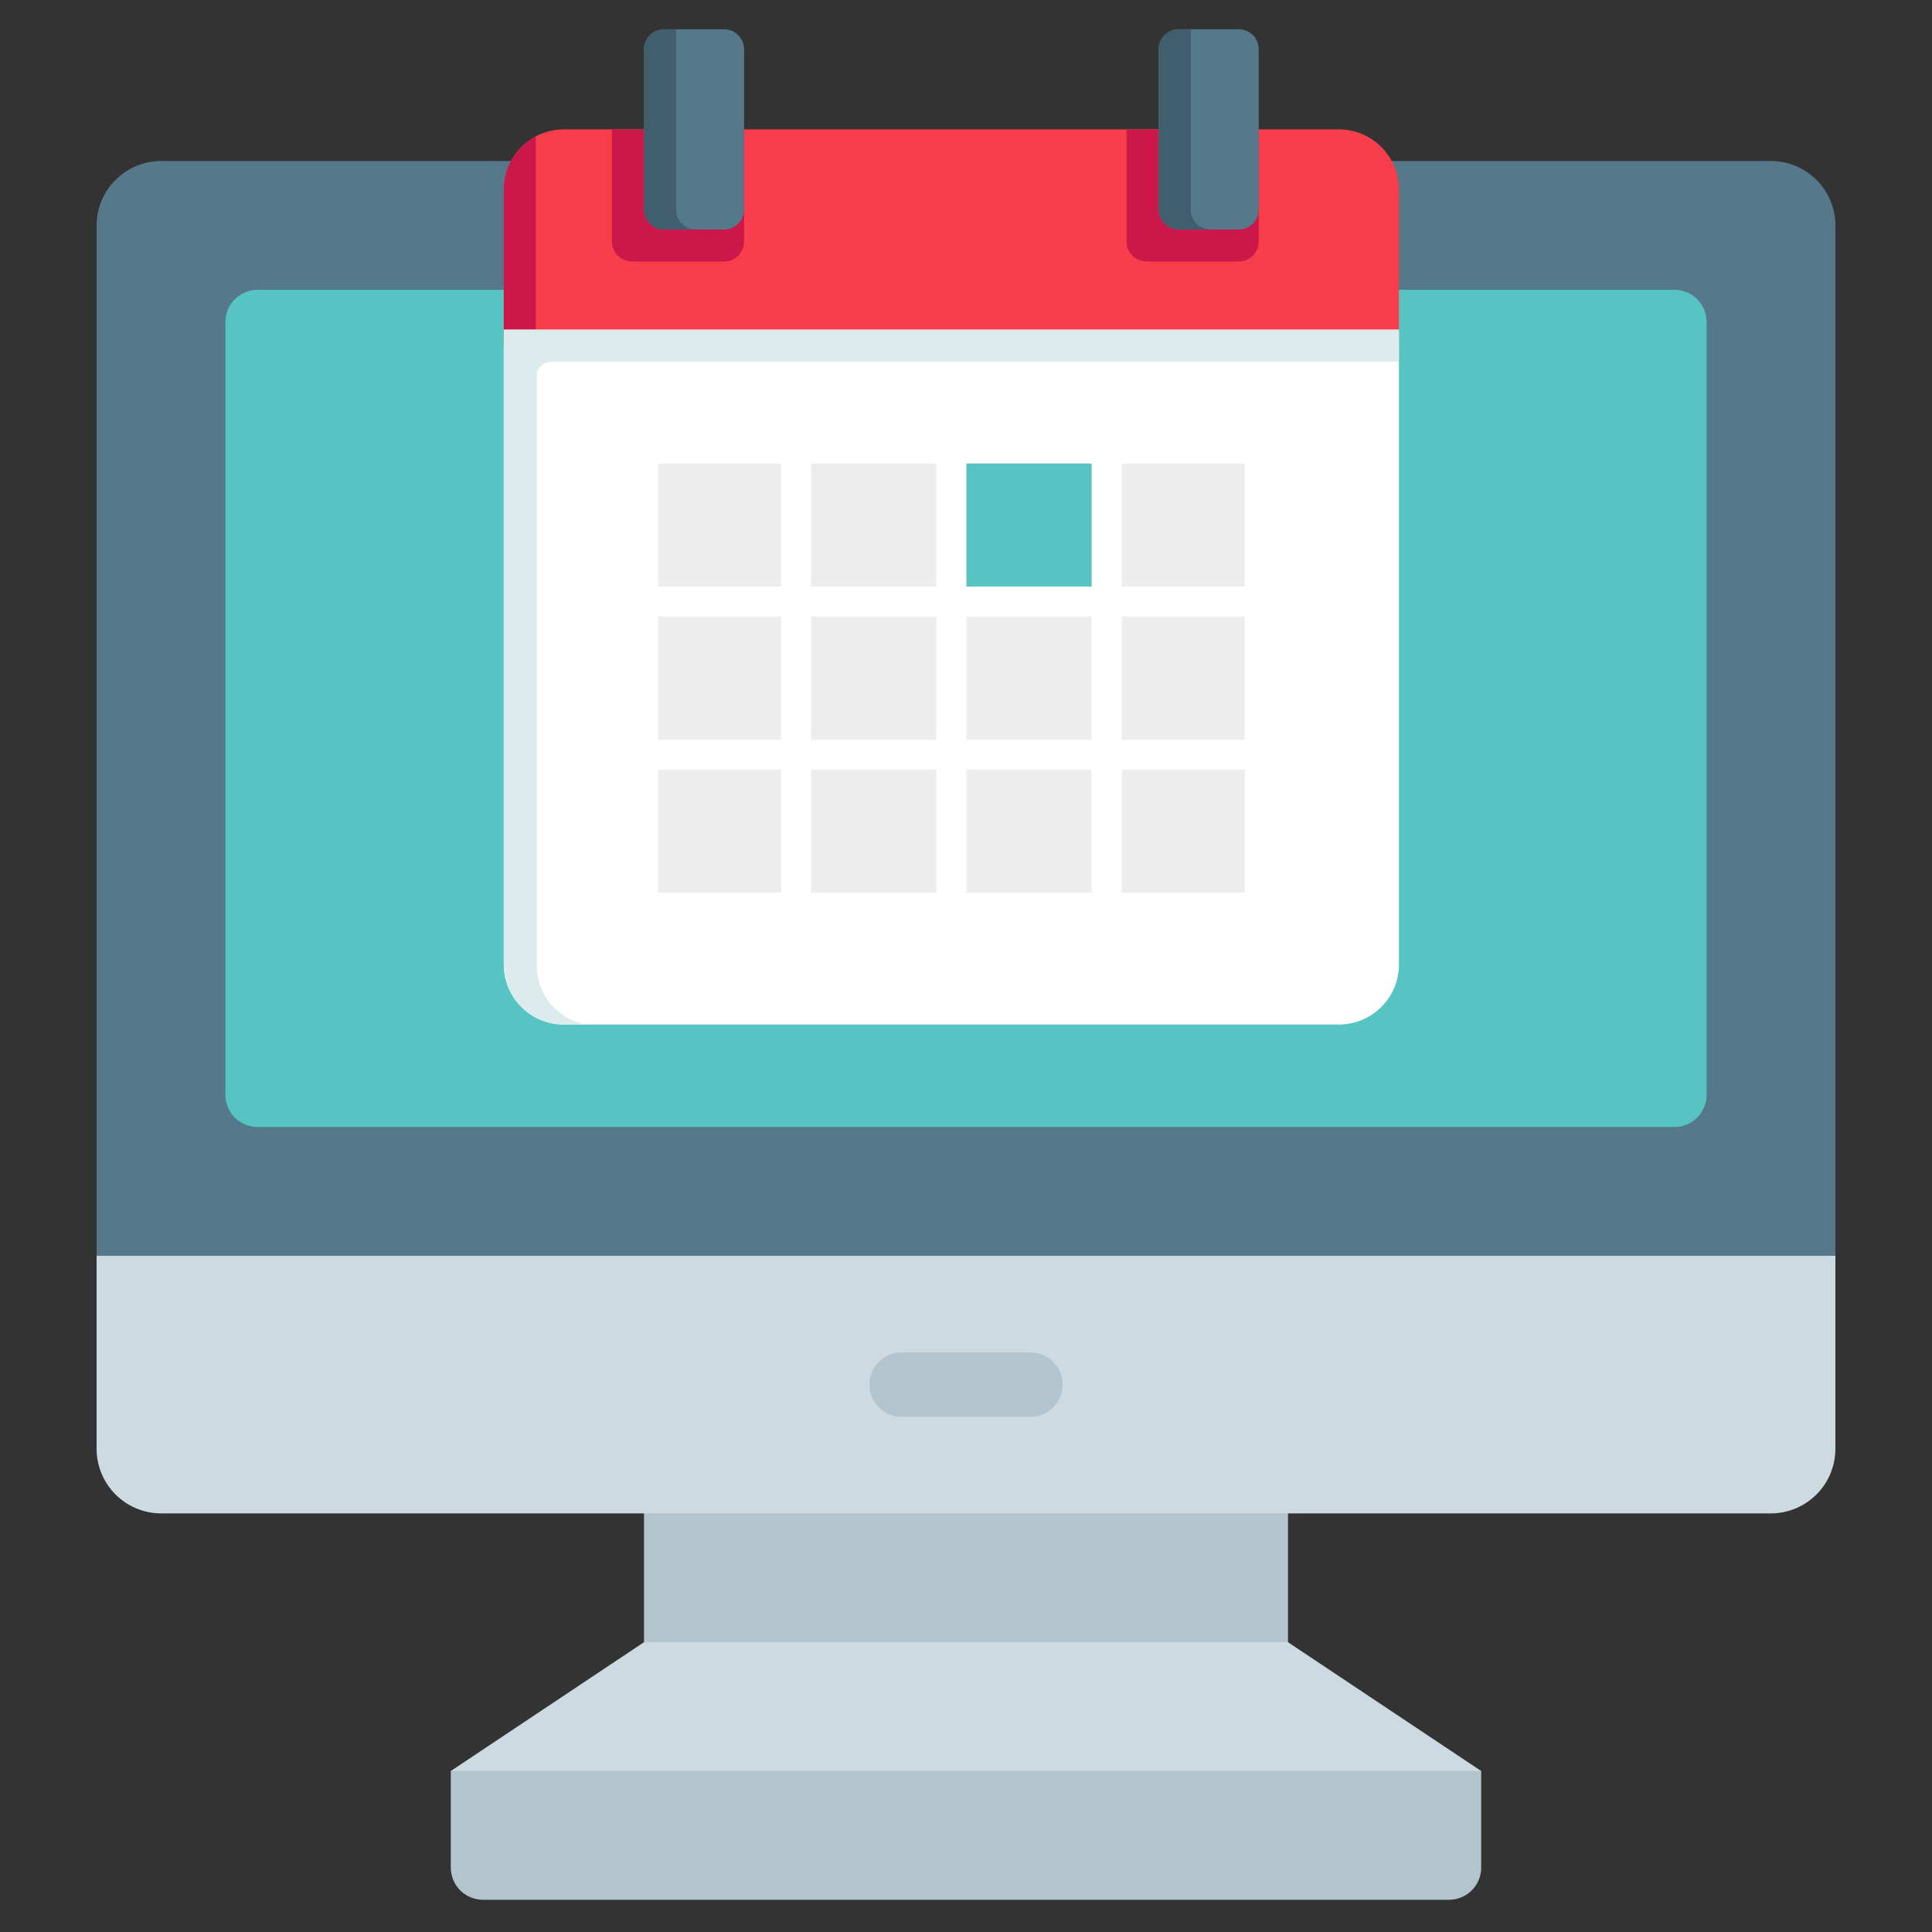 <svg width="66" height="66" viewBox="0 0 66 66" fill="none" xmlns="http://www.w3.org/2000/svg">
<rect x="0" y="0" width="66" height="66" fill="#333333" stroke="none"/>
<path d="M22 49.5H44V58.3H22V49.5Z" fill="#B2C4CC"/>
<path d="M50.6 60.5L49.5 61.6H16.5L15.4 60.5L22 56.1H44L50.6 60.5Z" fill="#CDDAE1"/>
<path d="M62.7 42.9V49.5C62.698 50.083 62.466 50.641 62.054 51.053C61.642 51.466 61.083 51.698 60.5 51.7H5.5C4.917 51.698 4.359 51.466 3.946 51.053C3.534 50.641 3.302 50.083 3.3 49.5V42.9L4.4 41.8H61.6L62.7 42.9Z" fill="#CDDAE1"/>
<path d="M62.7 7.7V42.9H3.3V7.7C3.302 7.117 3.534 6.558 3.946 6.146C4.359 5.734 4.917 5.502 5.5 5.5H60.5C61.083 5.502 61.642 5.734 62.054 6.146C62.466 6.558 62.698 7.117 62.7 7.7Z" fill="#56788B"/>
<path d="M58.3 37.4V11C58.3 10.392 57.808 9.9 57.2 9.9H8.8C8.193 9.9 7.7 10.392 7.7 11V37.4C7.7 38.007 8.193 38.5 8.8 38.5H57.2C57.808 38.5 58.3 38.007 58.3 37.4Z" fill="#57C4C4"/>
<path d="M50.6 60.5V63.8C50.6 64.092 50.484 64.371 50.278 64.578C50.071 64.784 49.792 64.9 49.5 64.9H16.5C16.208 64.9 15.928 64.784 15.722 64.578C15.516 64.371 15.4 64.092 15.4 63.8V60.5H50.6Z" fill="#B2C4CC"/>
<path d="M35.2 48.4H30.8C30.508 48.4 30.228 48.284 30.022 48.078C29.816 47.872 29.7 47.592 29.7 47.3C29.7 47.008 29.816 46.729 30.022 46.522C30.228 46.316 30.508 46.2 30.8 46.2H35.2C35.492 46.2 35.772 46.316 35.978 46.522C36.184 46.729 36.3 47.008 36.3 47.3C36.3 47.592 36.184 47.872 35.978 48.078C35.772 48.284 35.492 48.4 35.2 48.4Z" fill="#B2C4CC"/>
<path d="M47.79 6.473V11.74H17.21V6.473C17.21 5.685 17.654 5.001 18.305 4.658C18.591 4.506 18.916 4.42 19.262 4.42H45.737C46.525 4.42 47.209 4.864 47.552 5.515C47.704 5.801 47.79 6.127 47.79 6.473Z" fill="#F83D4B"/>
<path d="M25.419 4.42V8.251C25.419 8.629 25.113 8.935 24.735 8.935H21.588C21.211 8.935 20.904 8.629 20.904 8.251V4.42H25.419Z" fill="#CC174B"/>
<path d="M43.001 4.42V8.251C43.001 8.629 42.694 8.935 42.317 8.935H39.17C38.792 8.935 38.486 8.629 38.486 8.251V4.42H43.001Z" fill="#CC174B"/>
<path d="M18.305 4.658V11.741H17.21V6.473C17.21 5.686 17.654 5.002 18.305 4.658Z" fill="#CC174B"/>
<path d="M17.21 11.262V32.948C17.21 34.081 18.129 35 19.262 35H45.737C46.871 35 47.79 34.081 47.79 32.948V11.262H17.21Z" fill="white"/>
<path d="M25.419 1.684V7.157C25.419 7.535 25.113 7.841 24.735 7.841H22.683C22.305 7.841 21.999 7.535 21.999 7.157V1.684C21.999 1.306 22.305 1 22.683 1H24.735C25.113 1 25.419 1.306 25.419 1.684Z" fill="#56788B"/>
<path d="M22.478 15.833H26.682V20.037H22.478V15.833Z" fill="#EDEDED"/>
<path d="M38.318 15.833H42.522V20.037H38.318V15.833Z" fill="#EDEDED"/>
<path d="M27.708 15.833H31.987V20.037H27.708V15.833Z" fill="#EDEDED"/>
<path d="M22.478 21.062H26.682V25.267H22.478V21.062Z" fill="#EDEDED"/>
<path d="M38.318 21.062H42.522V25.267H38.318V21.062Z" fill="#EDEDED"/>
<path d="M27.708 21.062H31.987V25.267H27.708V21.062Z" fill="#EDEDED"/>
<path d="M22.478 26.294H26.682V30.497H22.478V26.294Z" fill="#EDEDED"/>
<path d="M38.318 26.294H42.522V30.497H38.318V26.294Z" fill="#EDEDED"/>
<path d="M27.708 26.294H31.987V30.497H27.708V26.294Z" fill="#EDEDED"/>
<path d="M33.013 15.833H37.292V20.037H33.013V15.833Z" fill="#57C3C3"/>
<path d="M33.013 21.062H37.292V25.267H33.013V21.062Z" fill="#EDEDED"/>
<path d="M33.013 26.294H37.292V30.497H33.013V26.294Z" fill="#EDEDED"/>
<path d="M43.001 1.684V7.157C43.001 7.535 42.695 7.841 42.317 7.841H40.265C39.887 7.841 39.581 7.535 39.581 7.157V1.684C39.581 1.306 39.887 1 40.265 1H42.317C42.695 1 43.001 1.306 43.001 1.684Z" fill="#56788B"/>
<path d="M17.21 11.262V32.948C17.21 34.081 18.129 35 19.262 35H20.02C19.063 34.826 18.339 33.989 18.339 32.982V12.713C18.416 12.505 18.617 12.356 18.852 12.356H47.79V11.296V11.262H17.21Z" fill="#DCEBEB"/>
<path d="M23.778 7.841H22.683C22.305 7.841 21.999 7.535 21.999 7.157V1.684C21.999 1.306 22.305 1 22.683 1H23.094V7.157C23.094 7.535 23.4 7.841 23.778 7.841Z" fill="#415E6F"/>
<path d="M41.359 7.841H40.265C39.887 7.841 39.581 7.535 39.581 7.157V1.684C39.581 1.306 39.887 1 40.265 1H40.675V7.157C40.675 7.535 40.982 7.841 41.359 7.841Z" fill="#415E6F"/>
</svg>
